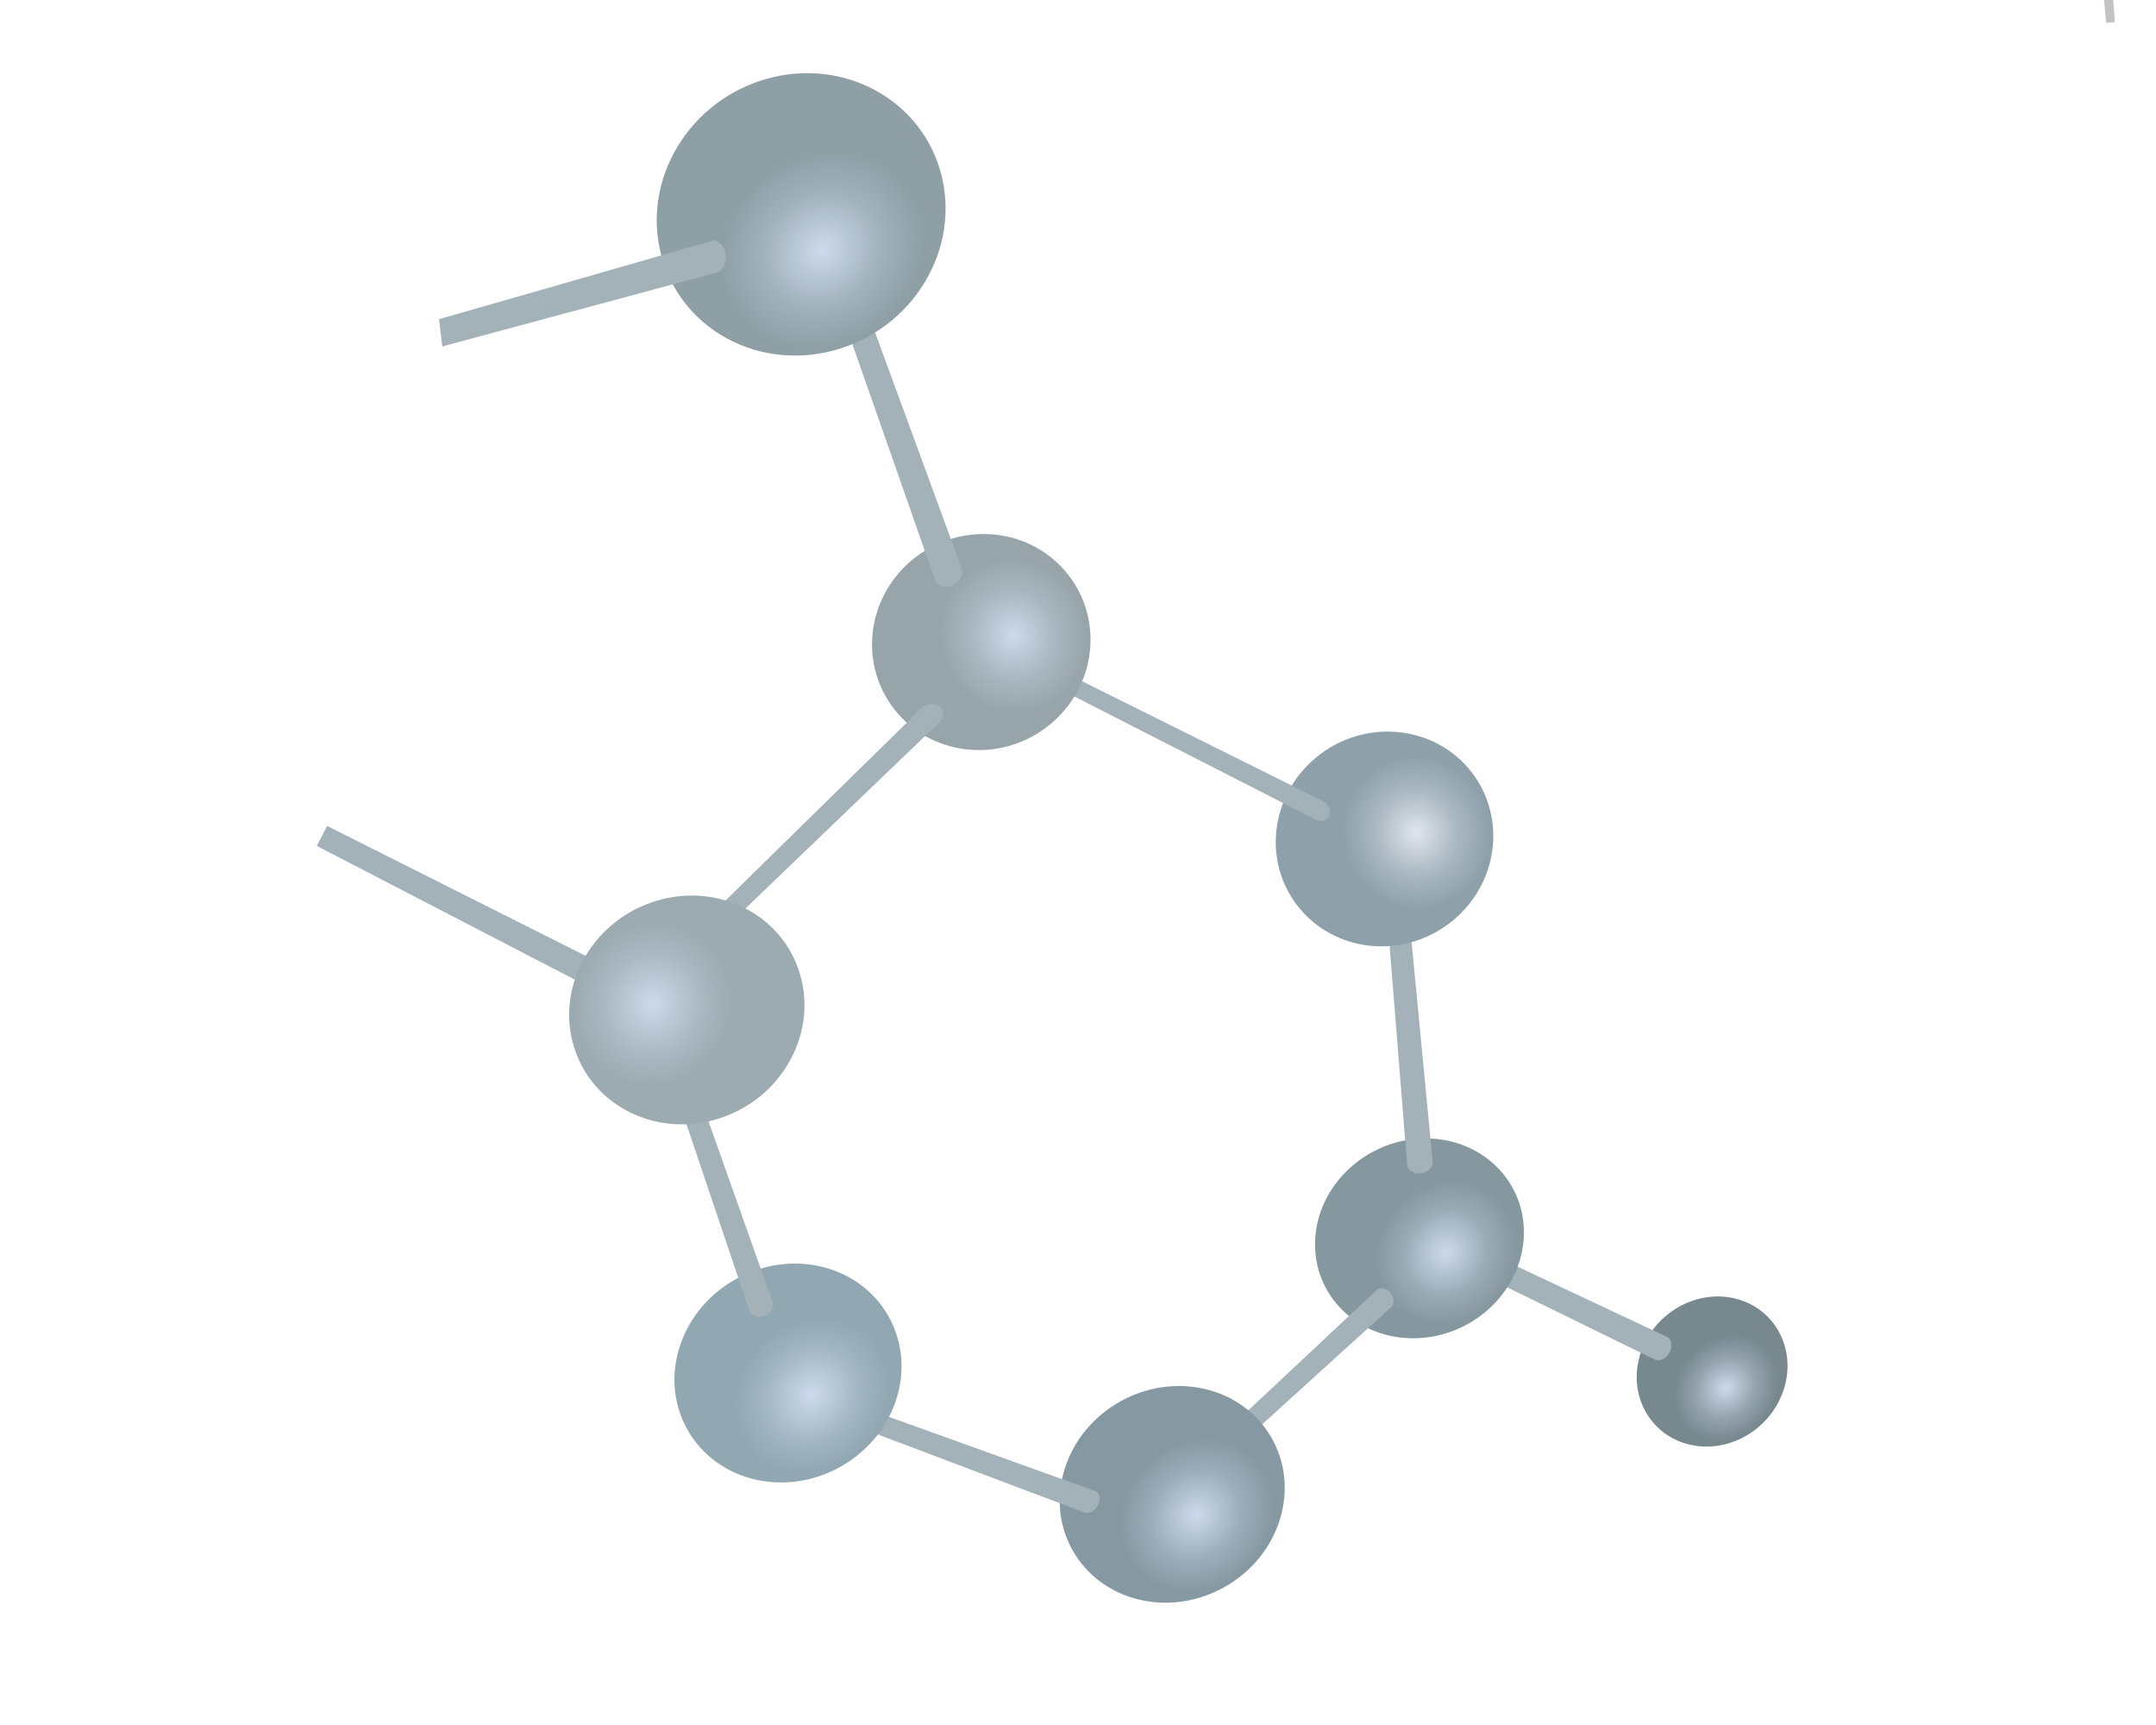 <?xml version="1.0" encoding="UTF-8" standalone="no"?> <svg xmlns="http://www.w3.org/2000/svg" xmlns:xlink="http://www.w3.org/1999/xlink" xmlns:serif="http://www.serif.com/" width="100%" height="100%" viewBox="0 0 1280 1024" xml:space="preserve" style="fill-rule:evenodd;clip-rule:evenodd;stroke-linejoin:round;stroke-miterlimit:2;"> <g transform="matrix(2.611,0.323,-0.261,2.427,918.155,-632.781)"> <path d="M151.85,246.102L146.279,216.408C146.375,214.944 148.055,214.462 148.558,215.819L153.804,245.654L151.85,246.102Z" style="fill:rgb(195,195,195);"></path> </g> <g transform="matrix(-0.357,0.882,-0.964,-0.324,1430.33,547.985)"> <ellipse cx="404.473" cy="279.522" rx="47.987" ry="42.894" style="fill:url(#_Radial1);"></ellipse> </g> <g transform="matrix(-4.231,5.072,-3.597,-3.015,2387.75,704.505)"> <path d="M151.85,246.102L146.279,216.408C146.375,214.944 148.055,214.462 148.558,215.819L153.804,245.654L151.85,246.102Z" style="fill:rgb(163,177,184);"></path> </g> <g transform="matrix(-0.06,1.236,-1.444,0.019,1270.63,229.881)"> <ellipse cx="404.473" cy="279.522" rx="47.987" ry="42.894" style="fill:url(#_Radial2);"></ellipse> </g> <g transform="matrix(-6.476,-0.666,0.752,-4.71,1635.22,1807.49)"> <path d="M151.85,246.102L146.279,216.408C146.375,214.944 148.055,214.462 148.558,215.819L153.804,245.654L151.85,246.102Z" style="fill:rgb(163,177,184);"></path> </g> <g transform="matrix(0.86,0.997,-1.158,0.982,797.822,-179.72)"> <ellipse cx="404.473" cy="279.522" rx="47.987" ry="42.894" style="fill:url(#_Radial3);"></ellipse> </g> <g transform="matrix(-3.222,3.922,-4.418,-3.234,2213.74,602.134)"> <path d="M151.85,246.102L146.279,216.408C146.375,214.944 148.055,214.462 148.558,215.819L153.804,245.654L151.85,246.102Z" style="fill:rgb(163,177,184);"></path> </g> <g transform="matrix(0.867,1.006,-1.16,0.984,556.145,-300.817)"> <ellipse cx="404.473" cy="279.522" rx="47.987" ry="42.894" style="fill:url(#_Radial4);"></ellipse> </g> <g transform="matrix(-7.208,1.259,-0.665,-5.735,1769.71,1395.74)"> <path d="M151.85,246.102L146.279,216.408C146.375,214.944 148.055,214.462 148.558,215.819L153.804,245.654L151.85,246.102Z" style="fill:rgb(163,177,184);"></path> </g> <g transform="matrix(-0.925,1.531,-1.71,-0.94,1327.76,-229.241)"> <ellipse cx="404.473" cy="279.522" rx="47.987" ry="42.894" style="fill:url(#_Radial5);"></ellipse> </g> <g transform="matrix(-4.23,5.194,-4.689,-3.729,1990.53,619.318)"> <path d="M151.85,246.102L146.279,216.408C146.375,214.944 148.055,214.462 148.558,215.819L153.804,245.654L151.85,246.102Z" style="fill:rgb(163,177,184);"></path> </g> <g transform="matrix(-0.258,8.283,-5.443,0.021,1639.35,-1073.47)"> <path d="M151.85,246.102L146.279,216.408C146.375,214.944 148.055,214.462 148.558,215.819L153.804,245.654L151.85,246.102Z" style="fill:rgb(163,177,184);"></path> </g> <g transform="matrix(2.761,5.067,-3.529,1.871,1177.89,-380.999)"> <path d="M151.85,246.102L146.279,216.408C146.375,214.944 148.055,214.462 148.558,215.819L153.804,245.654L151.85,246.102Z" style="fill:rgb(163,177,184);"></path> </g> <g transform="matrix(-0.339,1.317,-1.51,-0.277,1255.14,431.821)"> <ellipse cx="404.473" cy="279.522" rx="47.987" ry="42.894" style="fill:url(#_Radial6);"></ellipse> </g> <g transform="matrix(-3.865,4.901,-3.446,-2.42,1962.13,692.221)"> <path d="M151.85,246.102L146.279,216.408C146.375,214.944 148.055,214.462 148.558,215.819L153.804,245.654L151.85,246.102Z" style="fill:rgb(163,177,184);"></path> </g> <g transform="matrix(-0.386,1.322,-1.511,-0.326,1046.31,371.465)"> <ellipse cx="404.473" cy="279.522" rx="47.987" ry="42.894" style="fill:url(#_Radial7);"></ellipse> </g> <g transform="matrix(-6.259,0.773,-0.402,-4.593,1461.7,1655.19)"> <path d="M151.85,246.102L146.279,216.408C146.375,214.944 148.055,214.462 148.558,215.819L153.804,245.654L151.85,246.102Z" style="fill:rgb(163,177,184);"></path> </g> <g transform="matrix(3.327,4.588,-4.993,3.425,1141.82,-992.761)"> <path d="M151.85,246.102L146.279,216.408C146.375,214.944 148.055,214.462 148.558,215.819L153.804,245.654L151.85,246.102Z" style="fill:rgb(163,177,184);"></path> </g> <g transform="matrix(-0.423,-1.335,1.558,-0.524,143.347,1285.97)"> <ellipse cx="404.473" cy="279.522" rx="47.987" ry="42.894" style="fill:url(#_Radial8);"></ellipse> </g> <defs> <radialGradient id="_Radial1" cx="0" cy="0" r="1" gradientUnits="userSpaceOnUse" gradientTransform="matrix(8.347,-27.796,33.525,8.11,411.524,268.434)"><stop offset="0" style="stop-color:rgb(205,218,235);stop-opacity:1"></stop><stop offset="0.58" style="stop-color:rgb(147,162,172);stop-opacity:1"></stop><stop offset="1" style="stop-color:rgb(120,136,143);stop-opacity:1"></stop></radialGradient> <radialGradient id="_Radial2" cx="0" cy="0" r="1" gradientUnits="userSpaceOnUse" gradientTransform="matrix(8.347,-27.796,33.525,8.11,411.524,268.434)"><stop offset="0" style="stop-color:rgb(205,218,235);stop-opacity:1"></stop><stop offset="0.58" style="stop-color:rgb(156,172,183);stop-opacity:1"></stop><stop offset="1" style="stop-color:rgb(133,151,159);stop-opacity:1"></stop></radialGradient> <radialGradient id="_Radial3" cx="0" cy="0" r="1" gradientUnits="userSpaceOnUse" gradientTransform="matrix(8.347,-27.796,33.525,8.11,411.524,268.434)"><stop offset="0" style="stop-color:rgb(224,229,237);stop-opacity:1"></stop><stop offset="0.58" style="stop-color:rgb(168,182,191);stop-opacity:1"></stop><stop offset="1" style="stop-color:rgb(142,161,170);stop-opacity:1"></stop></radialGradient> <radialGradient id="_Radial4" cx="0" cy="0" r="1" gradientUnits="userSpaceOnUse" gradientTransform="matrix(8.347,-27.796,33.525,8.11,411.524,268.434)"><stop offset="0" style="stop-color:rgb(205,218,235);stop-opacity:1"></stop><stop offset="0.58" style="stop-color:rgb(168,182,191);stop-opacity:1"></stop><stop offset="1" style="stop-color:rgb(151,165,171);stop-opacity:1"></stop></radialGradient> <radialGradient id="_Radial5" cx="0" cy="0" r="1" gradientUnits="userSpaceOnUse" gradientTransform="matrix(8.347,-27.796,33.525,8.11,411.524,268.434)"><stop offset="0" style="stop-color:rgb(205,218,235);stop-opacity:1"></stop><stop offset="0.58" style="stop-color:rgb(162,178,188);stop-opacity:1"></stop><stop offset="1" style="stop-color:rgb(142,159,166);stop-opacity:1"></stop></radialGradient> <radialGradient id="_Radial6" cx="0" cy="0" r="1" gradientUnits="userSpaceOnUse" gradientTransform="matrix(8.347,-27.796,33.525,8.11,411.524,268.434)"><stop offset="0" style="stop-color:rgb(205,218,235);stop-opacity:1"></stop><stop offset="0.58" style="stop-color:rgb(156,173,185);stop-opacity:1"></stop><stop offset="1" style="stop-color:rgb(134,153,162);stop-opacity:1"></stop></radialGradient> <radialGradient id="_Radial7" cx="0" cy="0" r="1" gradientUnits="userSpaceOnUse" gradientTransform="matrix(8.347,-27.796,33.525,8.11,411.524,268.434)"><stop offset="0" style="stop-color:rgb(205,218,235);stop-opacity:1"></stop><stop offset="0.58" style="stop-color:rgb(164,183,195);stop-opacity:1"></stop><stop offset="1" style="stop-color:rgb(145,167,177);stop-opacity:1"></stop></radialGradient> <radialGradient id="_Radial8" cx="0" cy="0" r="1" gradientUnits="userSpaceOnUse" gradientTransform="matrix(8.347,-27.796,33.525,8.11,411.524,268.434)"><stop offset="0" style="stop-color:rgb(205,218,235);stop-opacity:1"></stop><stop offset="0.58" style="stop-color:rgb(171,186,195);stop-opacity:1"></stop><stop offset="1" style="stop-color:rgb(156,171,177);stop-opacity:1"></stop></radialGradient> </defs> </svg> 